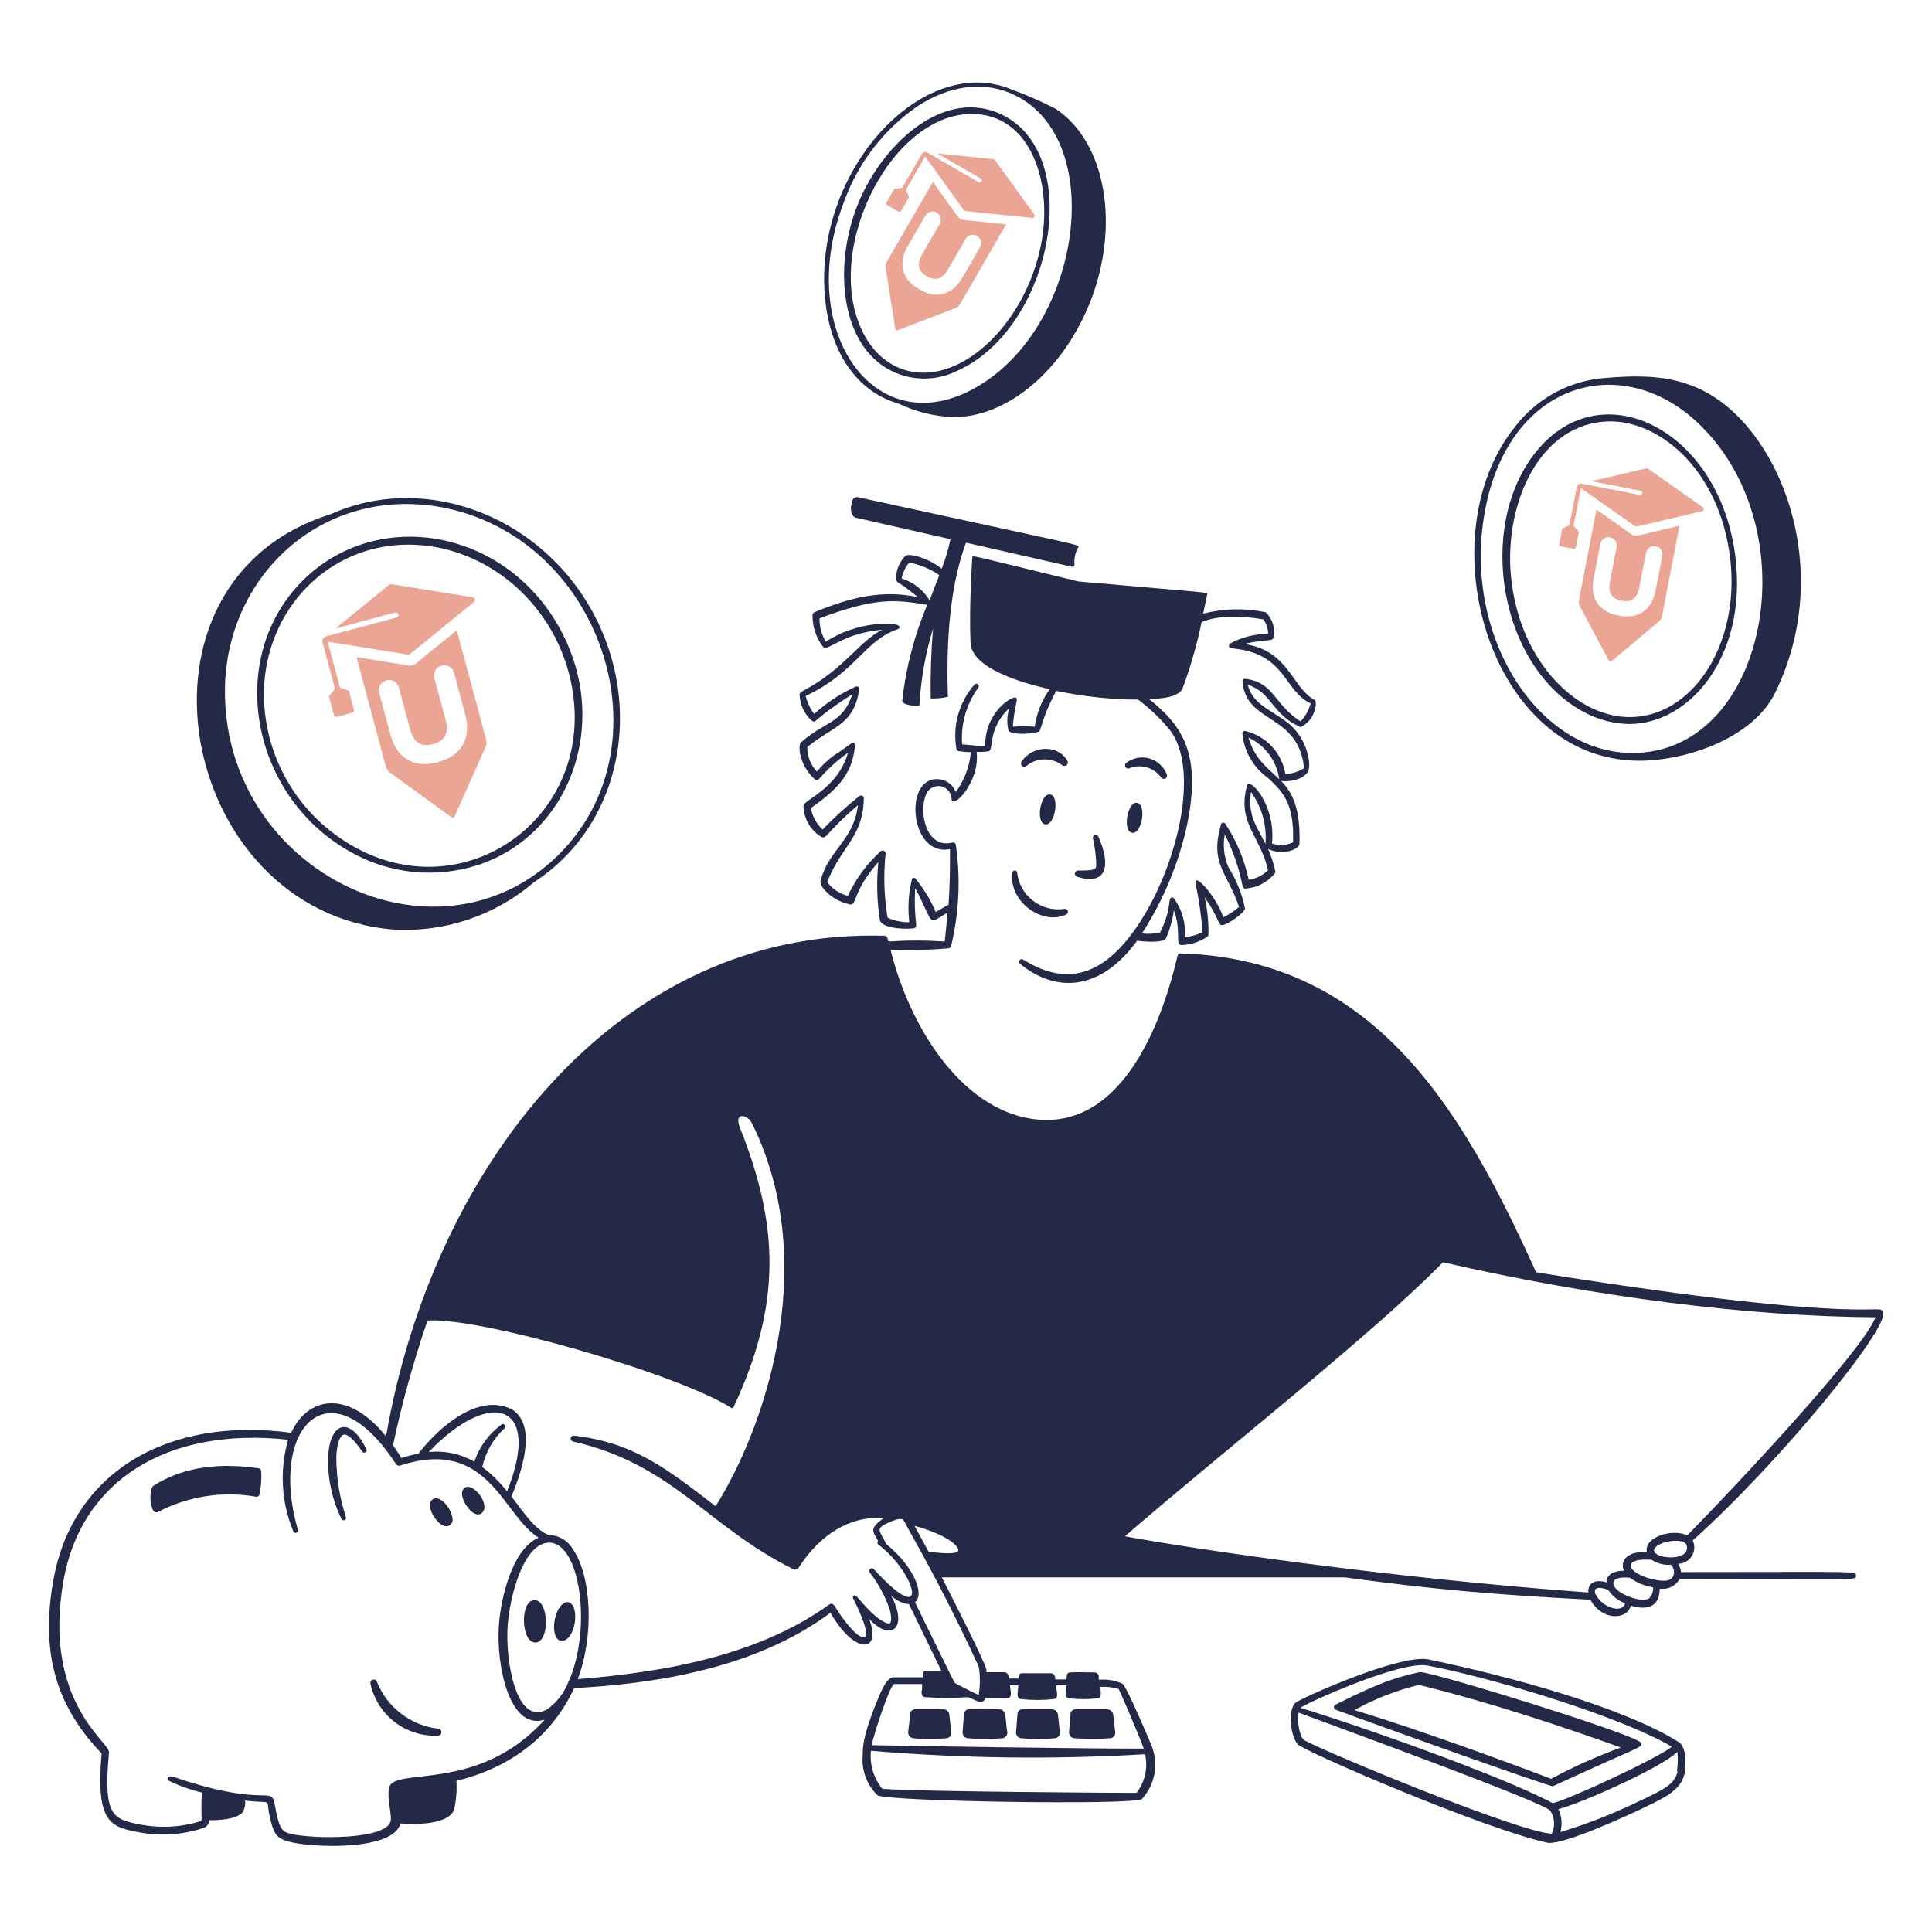 <svg width="481" height="480" viewBox="0 0 481 480" fill="none" xmlns="http://www.w3.org/2000/svg">
<path d="M408.141 189.408C419.853 189.408 436.341 183.792 441.885 172.608C457.389 141.24 442.653 105.408 422.685 96.624C416.181 93.792 409.557 93.144 398.325 94.224C394.181 94.71 390.177 96.023 386.549 98.084C382.921 100.145 379.744 102.913 377.205 106.224C355.125 133.632 370.653 189.408 408.141 189.408ZM369.741 127.008C375.813 94.824 403.677 87.624 422.397 105C450.141 130.728 440.613 184.656 408.957 187.368C383.877 189.6 363.741 158.736 369.717 127.2L369.741 127.008Z" fill="#242947"/>
<path d="M394.652 177.456C398.057 179.256 401.841 180.218 405.692 180.264C420.5 180.264 434.972 163.68 432.092 139.008C428.468 107.376 398.972 92.088 382.508 112.368C367.22 131.208 373.46 166.512 394.652 177.456ZM399.068 105C412.292 103.752 428.156 116.496 430.772 139.2C433.796 165.6 415.028 186.072 395.444 175.872C387.404 171.696 378.164 161.184 376.244 144.168C374.324 127.152 382.1 106.584 399.068 105ZM223.124 92.88C225.467 93.842 227.983 94.308 230.515 94.251C233.047 94.193 235.539 93.612 237.836 92.544C262.292 82.104 270.572 37.344 248.516 28.128C234.116 22.104 219.164 36.6 213.428 51.216C207.308 66.816 209.3 87.168 223.124 92.88ZM241.916 28.368C256.028 28.368 261.644 44.064 259.556 58.68C257.684 71.712 249.956 84.216 240.02 89.88C230.084 95.544 220.46 92.616 215.468 83.928C204.02 63.864 221.3 28.368 241.916 28.368Z" fill="#242947"/>
<path d="M223.701 100.488C227.979 102.523 232.624 103.674 237.357 103.872C250.845 103.872 264.669 92.256 271.461 75.072C278.949 55.872 275.229 35.28 262.797 27.072C259.246 25.259 255.592 23.657 251.853 22.272C229.053 12.768 200.901 44.256 205.725 76.8C207.573 89.088 214.101 97.752 223.701 100.488ZM210.261 49.896C213.759 40.363 220.133 32.152 228.501 26.4C236.253 21.384 244.389 20.232 251.421 23.136C275.421 33.096 269.997 79.104 244.773 95.376C218.565 112.272 197.301 82.776 210.261 49.896ZM97.941 231.432C110.693 232.198 123.243 227.972 132.933 219.648C158.301 203.16 161.229 166.848 141.213 143.136C126.189 125.328 101.925 119.136 82.245 128.064C28.581 144.84 44.301 227.088 97.941 231.432ZM106.965 125.832C149.757 131.304 168.501 187.2 136.917 214.824C106.005 241.776 55.317 215.64 56.013 171.312C56.469 143.832 79.077 122.4 106.965 125.856V125.832Z" fill="#242947"/>
<path d="M87.045 211.992C91.865 214.765 97.215 216.495 102.746 217.07C108.278 217.645 113.869 217.051 119.157 215.328C142.197 207.6 152.445 179.328 138.981 155.784C125.517 132.24 95.781 126.744 77.277 142.776C55.701 161.592 61.557 197.616 87.045 211.992ZM101.637 135.6C121.293 135.6 138.861 150.792 142.437 171.288C148.437 205.392 111.837 229.128 83.157 207.576C77.667 203.461 73.225 198.108 70.193 191.952C67.162 185.797 65.625 179.013 65.709 172.152C66.141 151.704 81.741 135.6 101.637 135.6ZM268.389 216.744C268.203 216.746 268.024 216.813 267.883 216.933C267.742 217.053 267.647 217.219 267.616 217.402C267.584 217.585 267.618 217.773 267.711 217.933C267.804 218.094 267.95 218.217 268.125 218.28C275.589 220.68 276.621 215.4 273.477 208.392C273.416 208.211 273.286 208.061 273.115 207.975C272.944 207.89 272.746 207.876 272.565 207.936C272.383 207.997 272.233 208.127 272.148 208.298C272.062 208.469 272.048 208.667 272.109 208.848C272.607 210.998 272.881 213.194 272.925 215.4C272.829 216.432 272.781 216.792 268.389 216.744ZM252.045 217.32C251.109 224.52 259.533 230.52 265.485 227.688C265.643 227.606 265.767 227.47 265.834 227.304C265.9 227.138 265.905 226.954 265.847 226.785C265.788 226.616 265.671 226.473 265.517 226.384C265.362 226.294 265.18 226.263 265.005 226.296C263.642 226.502 262.251 226.432 260.916 226.091C259.581 225.749 258.328 225.143 257.231 224.308C256.134 223.473 255.216 222.427 254.531 221.23C253.847 220.034 253.409 218.713 253.245 217.344C253.248 217.185 253.188 217.031 253.077 216.916C252.967 216.802 252.816 216.735 252.657 216.732C252.498 216.729 252.344 216.789 252.229 216.899C252.114 217.01 252.048 217.161 252.045 217.32ZM260.229 205.248C262.629 205.632 263.901 198.192 261.453 197.808C259.005 197.424 257.757 204.84 260.229 205.248ZM283.053 199.896C280.653 199.488 279.309 207.36 282.045 207.36C284.349 207.36 285.477 200.304 283.053 199.896ZM265.821 189.6C263.757 185.496 257.301 185.304 254.349 189.6C254.232 189.756 254.176 189.948 254.189 190.143C254.202 190.337 254.284 190.52 254.42 190.659C254.556 190.798 254.737 190.883 254.931 190.901C255.125 190.918 255.318 190.865 255.477 190.752C256.734 189.696 258.314 189.101 259.955 189.067C261.596 189.032 263.2 189.559 264.501 190.56C264.648 190.663 264.824 190.717 265.003 190.715C265.182 190.713 265.357 190.655 265.502 190.549C265.647 190.444 265.756 190.296 265.813 190.126C265.87 189.956 265.873 189.772 265.821 189.6ZM289.077 193.584C289.185 193.734 289.341 193.843 289.52 193.892C289.698 193.942 289.888 193.929 290.058 193.857C290.228 193.784 290.368 193.656 290.456 193.493C290.544 193.33 290.574 193.142 290.541 192.96C290.196 191.987 289.627 191.108 288.878 190.396C288.13 189.685 287.224 189.16 286.234 188.865C285.244 188.571 284.199 188.514 283.183 188.7C282.167 188.886 281.21 189.31 280.389 189.936C280.248 190.048 280.149 190.204 280.109 190.38C280.068 190.555 280.089 190.739 280.167 190.901C280.246 191.063 280.377 191.194 280.539 191.272C280.701 191.349 280.885 191.369 281.061 191.328C282.454 190.735 284.008 190.635 285.466 191.046C286.923 191.456 288.197 192.351 289.077 193.584ZM81.693 363.048C81.575 368.28 82.71 373.464 85.005 378.168C85.062 378.313 85.174 378.431 85.316 378.495C85.458 378.559 85.62 378.566 85.767 378.512C85.914 378.459 86.034 378.351 86.103 378.211C86.171 378.07 86.182 377.908 86.133 377.76C84.576 373.026 83.767 368.079 83.733 363.096C83.733 360.528 84.381 357.576 85.509 357.216C86.061 357.048 87.405 357.36 90.165 361.392C90.247 361.529 90.381 361.627 90.536 361.666C90.692 361.704 90.856 361.679 90.993 361.596C91.129 361.513 91.228 361.38 91.266 361.224C91.304 361.069 91.279 360.905 91.197 360.768C86.901 352.104 81.933 354.432 81.693 363.048ZM109.053 430.416C105.682 430.012 102.484 428.703 99.796 426.628C97.109 424.554 95.033 421.791 93.789 418.632C93.7 418.455 93.551 418.316 93.369 418.238C93.188 418.16 92.984 418.149 92.795 418.206C92.606 418.263 92.442 418.386 92.335 418.552C92.227 418.717 92.181 418.916 92.205 419.112C93.004 422.924 95.132 426.328 98.21 428.715C101.287 431.103 105.114 432.318 109.005 432.144C109.234 432.151 109.456 432.066 109.623 431.908C109.789 431.751 109.886 431.533 109.893 431.304C109.899 431.075 109.814 430.853 109.657 430.686C109.499 430.52 109.282 430.423 109.053 430.416ZM107.733 373.32C105.597 374.736 108.861 380.016 111.141 380.016C111.372 380.01 111.599 379.954 111.805 379.851C112.012 379.748 112.194 379.601 112.338 379.42C112.482 379.24 112.585 379.03 112.639 378.805C112.694 378.58 112.698 378.347 112.653 378.12C112.533 375.864 109.605 372 107.733 373.32ZM117.717 370.584C116.109 369.624 114.957 370.584 115.029 372.024C115.149 374.28 118.005 378.096 119.829 376.824C121.653 375.552 119.973 372 117.717 370.584ZM64.341 365.568C53.613 364.032 45.141 365.568 38.301 369.864C38.057 370.02 37.878 370.259 37.797 370.536C37.239 372.336 37.341 374.277 38.085 376.008C38.14 376.126 38.219 376.23 38.318 376.316C38.416 376.401 38.531 376.465 38.655 376.503C38.779 376.541 38.91 376.554 39.039 376.539C39.168 376.524 39.292 376.482 39.405 376.416C46.876 372.528 55.419 371.204 63.717 372.648C63.813 372.673 63.913 372.677 64.011 372.661C64.11 372.645 64.203 372.609 64.287 372.555C64.37 372.501 64.442 372.43 64.496 372.347C64.551 372.264 64.588 372.17 64.605 372.072C64.99 370.186 65.135 368.259 65.037 366.336C65.028 366.147 64.953 365.968 64.826 365.827C64.699 365.687 64.528 365.596 64.341 365.568ZM133.077 398.4C129.357 398.4 129.693 409.056 133.317 408.96C136.941 408.864 136.701 398.4 133.077 398.4ZM143.013 400.8C142.461 398.592 140.757 398.256 139.413 400.08C137.445 402.696 137.301 408.528 139.869 408.528C142.437 408.528 143.733 403.56 143.013 400.8ZM234.957 425.592H227.757C227.469 425.603 227.195 425.719 226.988 425.918C226.78 426.117 226.652 426.385 226.629 426.672L226.101 431.304C226.08 431.665 226.197 432.019 226.429 432.296C226.661 432.572 226.99 432.75 227.349 432.792C230.109 433.08 232.892 433.08 235.653 432.792C235.999 432.756 236.317 432.584 236.537 432.314C236.757 432.045 236.862 431.699 236.829 431.352L236.349 426.912C236.31 426.563 236.149 426.239 235.894 425.998C235.639 425.756 235.307 425.613 234.957 425.592ZM240.021 426.72L239.637 431.304C239.623 431.674 239.753 432.036 239.998 432.313C240.244 432.59 240.587 432.762 240.957 432.792C243.823 433.044 246.706 433.044 249.573 432.792C249.929 432.75 250.256 432.571 250.484 432.294C250.712 432.017 250.824 431.662 250.797 431.304C250.173 428.16 250.797 425.64 248.781 425.592C246.765 425.544 243.813 425.592 241.173 425.592C240.875 425.604 240.592 425.725 240.379 425.934C240.166 426.142 240.038 426.423 240.021 426.72ZM254.253 432.792C257.054 433.056 259.875 433.056 262.677 432.792C263.025 432.756 263.345 432.585 263.569 432.316C263.793 432.047 263.904 431.701 263.877 431.352L263.397 426.912C263.35 426.549 263.174 426.216 262.9 425.973C262.627 425.73 262.274 425.595 261.909 425.592H254.469C254.178 425.602 253.902 425.717 253.69 425.916C253.478 426.115 253.346 426.383 253.317 426.672L252.957 431.256C252.94 431.442 252.961 431.63 253.017 431.808C253.073 431.986 253.164 432.151 253.285 432.294C253.405 432.437 253.553 432.554 253.719 432.64C253.885 432.725 254.066 432.777 254.253 432.792ZM267.501 432.792C270.465 433.008 273.441 433.008 276.405 432.792C276.581 432.78 276.754 432.733 276.912 432.654C277.071 432.575 277.212 432.465 277.328 432.332C277.444 432.198 277.532 432.042 277.588 431.874C277.644 431.706 277.666 431.529 277.653 431.352L277.149 426.888C277.081 426.524 276.888 426.195 276.603 425.958C276.318 425.721 275.959 425.592 275.589 425.592H267.717C267.42 425.596 267.134 425.708 266.913 425.906C266.693 426.105 266.552 426.377 266.517 426.672L266.157 431.256C266.14 431.446 266.162 431.637 266.222 431.818C266.281 431.999 266.376 432.167 266.502 432.31C266.627 432.454 266.78 432.57 266.952 432.653C267.124 432.736 267.31 432.783 267.501 432.792ZM355.701 413.184C348.501 411.672 323.277 423.12 322.461 424.008C320.493 426.096 321.405 432.432 323.061 434.28C324.717 436.128 370.101 455.64 385.461 458.856C389.709 459.168 404.661 452.256 408.621 450.408C413.421 448.008 418.581 446.088 419.445 441.36C419.445 441.36 420.333 435.456 418.077 433.824C404.517 425.28 376.917 417.6 355.701 413.184ZM355.437 414.696C371.373 417.744 402.765 427.08 416.253 434.904C412.437 437.928 389.853 448.392 386.541 448.944C374.061 442.248 338.709 429.744 323.757 425.232C324.693 424.296 348.669 413.424 355.317 414.696H355.437ZM386.469 456.552C379.077 456.552 331.461 436.872 324.861 433.368C323.493 432.648 322.917 428.568 323.301 426.408C334.581 430.632 383.757 448.512 385.941 450.816C386.501 451.655 386.833 452.624 386.904 453.63C386.976 454.636 386.784 455.643 386.349 456.552H386.469ZM417.669 441C417.069 444.216 414.141 445.608 408.309 448.368C401.908 451.485 395.271 454.093 388.461 456.168C389.006 454.27 388.835 452.237 387.981 450.456C393.765 448.944 413.445 440.208 417.621 436.2C417.788 437.799 417.74 439.414 417.477 441H417.669Z" fill="#242947"/>
<path d="M408.501 433.896C407.541 431.976 355.557 415.872 353.445 416.328C347.829 417.576 343.845 418.728 332.517 424.416C332.394 424.471 332.289 424.56 332.216 424.673C332.143 424.786 332.104 424.917 332.104 425.052C332.104 425.187 332.143 425.318 332.216 425.431C332.289 425.544 332.394 425.633 332.517 425.688C345.885 430.632 385.845 444.888 386.613 444.744C408.645 434.544 409.149 435.168 408.501 433.896ZM337.221 425.784C342.268 422.968 347.679 420.86 353.301 419.52C371.757 424.056 389.733 430.176 403.533 435.096C397.566 437.287 391.76 439.894 386.157 442.896C375.261 438.744 354.597 431.112 337.221 425.784Z" fill="#242947"/>
<path d="M418.485 391.416C418.434 390.683 418.203 389.974 417.813 389.352C418.493 389.34 419.159 389.158 419.751 388.823C420.343 388.488 420.842 388.01 421.202 387.432C421.563 386.855 421.773 386.197 421.814 385.518C421.854 384.839 421.725 384.16 421.437 383.544C443.181 364.056 470.277 330.744 468.837 326.76C467.853 324.096 467.853 330.48 382.437 316.776C364.557 277.416 342.957 238.896 294.021 237.384C293.815 237.379 293.614 237.446 293.452 237.573C293.29 237.7 293.177 237.879 293.133 238.08C290.061 251.472 280.365 282.24 256.725 278.544C239.013 275.76 226.413 255.48 221.709 236.448C226.511 236.65 231.321 236.537 236.109 236.112C236.273 236.097 236.428 236.031 236.553 235.923C236.677 235.816 236.765 235.672 236.805 235.512C238.778 227.285 239.177 218.759 237.981 210.384C237.967 210.281 237.932 210.183 237.877 210.095C237.822 210.007 237.749 209.932 237.662 209.875C237.576 209.818 237.478 209.78 237.375 209.765C237.273 209.749 237.168 209.756 237.069 209.784C230.637 211.464 228.621 202.176 230.565 197.784C230.842 197.089 231.348 196.51 232 196.142C232.651 195.773 233.408 195.638 234.147 195.759C234.885 195.879 235.56 196.247 236.061 196.803C236.562 197.359 236.858 198.069 236.901 198.816C236.901 201.96 244.101 194.664 243.141 187.224C244.149 187.224 245.133 187.224 246.093 187.056C247.509 186.888 245.757 181.416 251.277 176.328C250.701 178.114 250.626 180.023 251.061 181.848C251.373 182.856 255.861 182.952 258.453 182.232C259.389 181.992 258.957 179.52 262.965 172.008C269.672 173.43 276.508 174.162 283.365 174.192C286.16 176.293 288.705 178.709 290.949 181.392C301.509 194.04 288.381 231.984 273.333 240.456C267.261 243.864 261.333 242.856 255.333 239.28C254.685 238.872 254.205 238.56 253.845 239.064C253.742 239.175 253.685 239.321 253.685 239.472C253.685 239.623 253.742 239.769 253.845 239.88C263.157 247.56 274.221 246.456 283.101 234.216C284.517 234.432 289.653 234.888 290.301 233.592C291.276 231.368 291.93 229.016 292.245 226.608C294.213 231.72 292.389 235.488 294.261 235.296C296.533 235.201 298.734 234.478 300.621 233.208C300.696 233.142 300.757 233.061 300.798 232.97C300.84 232.879 300.861 232.78 300.861 232.68C300.921 229.566 300.606 226.455 299.925 223.416C303.261 228.216 303.381 230.256 304.029 230.328C305.397 230.544 310.029 227.112 309.957 226.176C309.212 222.501 307.796 218.994 305.781 215.832C304.726 213.282 304.426 210.483 304.917 207.768C306.908 211.649 308.362 215.783 309.237 220.056C309.381 220.824 309.429 221.256 310.197 221.232C311.565 221.121 312.897 220.739 314.117 220.108C315.336 219.478 316.419 218.612 317.301 217.56C317.393 217.462 317.459 217.343 317.493 217.213C317.527 217.083 317.526 216.946 317.493 216.816C317.067 214.939 316.464 213.107 315.693 211.344C319.413 213.24 323.469 211.344 323.517 210.168C323.829 201.024 321.645 197.232 318.885 194.352C319.629 194.76 324.621 194.544 325.797 191.808C325.997 190.842 325.997 189.846 325.797 188.88C325.464 186.875 324.716 184.961 323.6 183.262C322.484 181.564 321.025 180.117 319.317 179.016C315.285 176.232 311.829 174.936 310.653 170.496C316.677 172.416 316.533 177.696 323.517 180.912C323.597 180.969 323.694 180.999 323.793 180.999C323.891 180.999 323.988 180.969 324.069 180.912C327.477 179.112 328.077 174.72 327.261 174.264C321.645 171.216 320.853 161.904 309.765 160.344C314.925 159.048 316.965 159.888 317.133 158.616C317.318 157.504 317.233 156.363 316.887 155.29C316.54 154.217 315.941 153.242 315.141 152.448C309.984 151.359 304.646 151.474 299.541 152.784C300.141 150.024 300.549 147.984 300.549 147.984C300.549 147.408 303.141 147.816 268.461 144.768C240.429 137.952 242.205 138.192 242.061 138.816C242.061 138.936 241.221 150.96 241.629 160.08C241.917 166.248 253.845 169.92 261.333 171.6C259.365 174.371 258.09 177.572 257.613 180.936C255.799 180.803 253.978 180.803 252.165 180.936C252.296 179.022 252.568 177.121 252.981 175.248C253.173 174.264 253.245 173.952 252.981 173.736C252.141 173.064 245.181 177.264 245.277 185.736C242.637 185.736 241.701 185.472 239.541 185.328C239.171 180.398 240.529 175.494 243.381 171.456L243.549 171.216C243.599 171.155 243.637 171.084 243.66 171.008C243.683 170.932 243.691 170.852 243.683 170.773C243.675 170.693 243.652 170.617 243.614 170.547C243.577 170.476 243.526 170.414 243.465 170.364C243.403 170.314 243.332 170.276 243.256 170.253C243.18 170.23 243.1 170.222 243.021 170.23C242.942 170.237 242.865 170.261 242.795 170.298C242.725 170.336 242.663 170.387 242.613 170.448C240.722 172.596 239.336 175.14 238.555 177.893C237.775 180.646 237.619 183.539 238.101 186.36C238.128 186.528 238.208 186.683 238.329 186.804C238.449 186.924 238.604 187.004 238.773 187.032C239.733 187.176 240.717 187.248 241.701 187.296C241.379 190.879 240.084 194.307 237.957 197.208C237.628 196.344 237.066 195.587 236.333 195.024C235.6 194.46 234.724 194.111 233.805 194.016C224.829 193.08 226.389 213.456 236.517 211.416C236.517 216.456 236.517 219.648 236.157 225.24L232.965 227.064C231.679 224.063 229.974 221.259 227.901 218.736C227.849 218.679 227.786 218.634 227.716 218.603C227.645 218.572 227.569 218.556 227.493 218.556C227.416 218.556 227.34 218.572 227.27 218.603C227.199 218.634 227.136 218.679 227.085 218.736C226.189 222.295 225.953 225.988 226.389 229.632C224.53 229.636 222.691 229.251 220.989 228.504C220.096 223.248 219.926 217.894 220.485 212.592C220.501 212.441 220.471 212.288 220.398 212.155C220.326 212.022 220.214 211.914 220.078 211.846C219.942 211.778 219.788 211.753 219.638 211.775C219.488 211.797 219.348 211.864 219.237 211.968C215.818 215.08 213.052 218.841 211.101 223.032C209.025 222.543 207.194 221.325 205.941 219.6C209.493 210.6 214.845 208.56 215.061 198.816C215.071 198.678 215.04 198.541 214.972 198.421C214.904 198.3 214.801 198.203 214.678 198.142C214.554 198.08 214.415 198.056 214.278 198.074C214.141 198.091 214.013 198.149 213.909 198.24C210.693 200.8 207.655 203.575 204.813 206.544C203.289 205.126 202.255 203.26 201.861 201.216C207.717 197.04 212.205 193.224 212.853 185.736C212.853 185.568 212.853 185.088 212.565 184.92C212.277 184.752 212.229 184.92 208.821 187.32C206.748 188.593 204.912 190.217 203.397 192.12C201.819 190.477 200.956 188.277 200.997 186C207.189 180.864 212.709 180.528 213.909 171.6C213.927 171.492 213.916 171.382 213.876 171.28C213.837 171.179 213.77 171.09 213.684 171.023C213.597 170.956 213.494 170.914 213.386 170.902C213.278 170.889 213.168 170.907 213.069 170.952C209.271 172.655 205.77 174.957 202.701 177.768C201.699 176.431 200.981 174.904 200.589 173.28C213.021 167.448 215.229 159.48 223.413 156.696C224.085 156.48 224.061 155.976 223.653 155.712C222.453 154.992 213.549 154.584 205.605 159.768C204.534 158.024 203.992 156.006 204.045 153.96C218.061 148.656 222.813 149.304 230.853 150.576C227.623 158.232 225.521 166.316 224.613 174.576C225.237 175.92 228.885 175.704 228.885 175.704C229.258 169.192 230.402 162.747 232.293 156.504C231.803 162.29 231.611 168.098 231.717 173.904C233.152 173.955 234.589 173.818 235.989 173.496C235.701 164.232 235.701 147.96 240.501 135.12L266.901 141.12C266.98 141.135 267.061 141.131 267.138 141.11C267.216 141.089 267.287 141.05 267.347 140.996C267.408 140.943 267.455 140.877 267.486 140.803C267.516 140.728 267.53 140.648 267.525 140.568C267.377 139.094 267.687 137.611 268.413 136.32C268.869 135.528 270.957 136.32 213.597 123.792C213.302 123.737 212.998 123.793 212.741 123.948C212.484 124.102 212.294 124.346 212.205 124.632C211.101 128.28 212.997 128.88 212.997 128.88L236.637 134.256C236.112 136.76 235.381 139.216 234.453 141.6C231.141 138.936 226.221 137.592 225.381 138.432C222.981 140.832 222.765 144.456 223.461 144.936C225.225 146.058 226.909 147.301 228.501 148.656C219.573 146.832 211.989 148.656 202.821 152.4C202.665 152.472 202.532 152.587 202.439 152.732C202.345 152.876 202.295 153.044 202.293 153.216C202.256 156.056 203.187 158.824 204.933 161.064C205.989 162.408 209.565 157.656 219.645 156.792C213.861 159.744 210.045 166.608 200.445 171.72C199.485 172.248 199.053 172.488 199.077 172.968C199.112 174.225 199.412 175.461 199.958 176.595C200.504 177.728 201.283 178.733 202.245 179.544C203.373 180.024 202.245 179.208 212.205 172.848C209.805 180.192 205.317 179.592 199.413 184.848C198.645 185.52 198.861 190.296 202.749 193.944C202.906 194.098 203.117 194.184 203.337 194.184C203.557 194.184 203.768 194.098 203.925 193.944C206.053 191.486 208.47 189.294 211.125 187.416C208.509 196.656 199.701 199.2 200.037 200.784C200.092 202.323 200.529 203.824 201.308 205.152C202.087 206.48 203.184 207.593 204.501 208.392C205.941 208.944 205.269 207.624 213.597 200.472C212.589 209.28 206.037 211.8 204.285 219.432C203.949 220.368 206.493 223.992 211.485 225.168C213.477 225.6 212.013 222.168 218.685 214.632C218.196 219.428 218.317 224.266 219.045 229.032C219.405 231.048 224.733 231.432 227.373 231.144C228.957 230.928 227.373 230.136 227.853 221.136C232.845 230.472 230.589 230.328 235.893 227.208C235.701 229.608 235.485 232.008 235.197 234.408C224.349 233.76 221.229 234.72 221.133 234.264C221.037 233.808 220.893 233.016 220.245 232.992C153.045 230.952 107.445 291.624 96.117 357.648C86.421 345.6 76.437 348 72.501 356.736C41.301 352.56 18.021 366.912 13.293 393.384C10.101 411.24 13.773 424.584 25.293 436.584C23.757 454.2 27.693 454.92 34.893 456.264C40.084 457.201 45.427 456.838 50.445 455.208C50.902 455.11 51.313 454.86 51.609 454.498C51.906 454.136 52.071 453.684 52.077 453.216C54.309 453.216 58.869 453.072 60.453 451.176C60.941 450.3 61.142 449.293 61.029 448.296C68.781 449.304 65.661 447.048 67.485 453.696C68.349 456.888 69.069 457.68 71.757 458.496C77.925 460.2 98.157 460.752 99.669 454.008C102.765 454.248 111.261 454.536 113.013 450.72C113.576 448.323 113.787 445.857 113.637 443.4C127.365 440.064 137.493 432.096 142.941 420.312C170.877 418.848 191.757 412.704 206.757 401.544C212.901 412.296 219.669 411.408 216.357 403.056C221.757 408.912 226.293 405.456 221.829 397.248C223.04 398.455 224.619 399.224 226.317 399.432L234.357 415.992H230.541C229.869 415.992 229.797 416.424 229.749 416.88C229.732 417.128 229.732 417.376 229.749 417.624C229.693 417.611 229.636 417.611 229.581 417.624H222.381C220.557 417.816 219.213 421.368 217.581 425.472C214.845 432.672 214.821 434.76 214.773 437.136C214.625 438.939 214.875 440.753 215.506 442.449C216.136 444.146 217.131 445.683 218.421 446.952C220.029 448.56 283.029 449.52 284.301 447.912C285.91 446.155 286.989 443.979 287.414 441.635C287.839 439.29 287.591 436.874 286.701 434.664C286.701 434.52 280.653 420.264 279.501 419.256C277.767 418.432 275.847 418.076 273.933 418.224H273.549V417.384C273.519 417.117 273.394 416.869 273.195 416.688C272.996 416.507 272.738 416.404 272.469 416.4C270.069 416.4 268.365 416.28 266.397 416.4C265.437 416.4 265.581 417.576 265.533 418.152H262.725C262.725 417.744 262.725 416.64 261.573 416.616H254.373C253.485 416.616 253.605 417.696 253.557 417.936H251.157C251.157 417.792 251.157 416.376 250.005 416.352C248.853 416.328 246.789 416.352 245.589 416.352C245.602 416.144 245.602 415.936 245.589 415.728C245.397 414.096 235.341 394.368 234.477 392.736H334.773C356.661 395.688 370.989 397.008 395.949 398.304C398.877 403.656 405.141 403.368 406.005 399.768C410.277 401.088 413.205 399.936 413.205 395.544C414.179 395.703 415.179 395.559 416.068 395.129C416.957 394.7 417.692 394.006 418.173 393.144C463.005 393.144 462.093 393.552 462.069 392.328C462.045 391.104 463.149 391.416 418.485 391.416ZM294.357 171.552C296.382 166.132 297.987 160.563 299.157 154.896C303.333 153.072 309.789 153.36 314.541 154.224C315.305 155.269 315.717 156.53 315.717 157.824C312.413 157.818 309.161 158.643 306.261 160.224C306.19 160.26 306.127 160.31 306.077 160.373C306.028 160.435 305.992 160.507 305.973 160.584C305.757 161.376 306.789 161.424 307.605 161.52C320.253 163.08 319.605 171.984 326.325 175.152C325.861 176.823 324.996 178.356 323.805 179.616C317.181 175.464 317.205 169.752 309.909 169.008C309.825 169.003 309.742 169.017 309.665 169.049C309.588 169.081 309.519 169.13 309.464 169.192C309.408 169.255 309.367 169.329 309.345 169.409C309.322 169.489 309.318 169.574 309.333 169.656C310.173 180.336 323.253 177.48 324.669 191.256C323.279 192.156 321.668 192.655 320.013 192.696C319.588 190.141 318.422 187.766 316.66 185.868C314.898 183.969 312.617 182.63 310.101 182.016C310.008 181.985 309.909 181.976 309.812 181.992C309.715 182.008 309.624 182.047 309.545 182.106C309.467 182.165 309.405 182.243 309.364 182.331C309.322 182.42 309.303 182.518 309.309 182.616C309.51 184.801 310.177 186.917 311.266 188.821C312.355 190.726 313.84 192.374 315.621 193.656C319.965 197.568 322.173 200.64 321.933 209.688C321.128 210.106 320.244 210.35 319.338 210.404C318.432 210.458 317.525 210.32 316.677 210C317.685 200.4 311.061 193.368 310.461 195.6C307.941 204.936 313.701 207.912 315.693 216.672C314.378 217.948 312.702 218.786 310.893 219.072C309.85 214.119 307.888 209.406 305.109 205.176C305.063 205.068 304.986 204.975 304.887 204.911C304.789 204.846 304.674 204.811 304.557 204.811C304.439 204.811 304.324 204.846 304.226 204.911C304.128 204.975 304.051 205.068 304.005 205.176C301.173 215.112 305.277 216.672 308.493 225.792C307.308 226.824 305.993 227.696 304.581 228.384C302.613 222.792 296.925 216.84 297.669 220.104C298.505 224.062 299.082 228.071 299.397 232.104C298.008 232.772 296.514 233.195 294.981 233.352C295.263 229.937 294.319 226.533 292.317 223.752C292.266 223.664 292.192 223.59 292.104 223.54C292.015 223.489 291.915 223.463 291.813 223.464C290.541 223.464 292.053 225.624 288.813 232.176C287.332 232.506 285.808 232.587 284.301 232.416C289.667 224.096 293.488 214.877 295.581 205.2C298.989 188.28 294.885 180.984 285.981 174C289.317 174.048 293.301 173.52 294.357 171.552ZM318.477 194.016C315.693 191.208 312.477 189.216 310.821 183.648C312.87 184.587 314.647 186.031 315.986 187.844C317.325 189.658 318.182 191.781 318.477 194.016ZM315.045 210.12C312.813 205.56 310.629 203.16 311.445 197.184C314.162 200.922 315.441 205.515 315.045 210.12ZM224.469 144C224.782 142.557 225.432 141.209 226.365 140.064C229.053 140.577 231.604 141.648 233.853 143.208C233.085 145.2 232.245 147.288 231.453 149.472C229.847 146.878 227.372 144.938 224.469 144ZM96.885 445.08C96.309 447.6 97.365 450.72 97.317 453.024C97.173 458.208 77.565 457.944 72.189 456.552C71.061 456.24 70.005 455.976 69.261 453.264C68.877 451.872 68.685 450.864 68.517 449.904C67.437 444 67.557 450.336 45.237 443.088C44.303 442.713 43.328 442.447 42.333 442.296C42.197 442.287 42.063 442.327 41.954 442.408C41.845 442.488 41.767 442.605 41.736 442.737C41.704 442.869 41.721 443.008 41.781 443.129C41.842 443.25 41.944 443.346 42.069 443.4C44.677 444.657 47.413 445.631 50.229 446.304C49.941 453.24 50.541 453.36 49.773 453.504C45.031 454.961 40.007 455.241 35.133 454.32C28.077 452.976 25.653 452.256 27.141 436.32C27.381 433.776 10.605 423.72 15.765 393.744C20.109 368.712 41.541 355.2 71.733 358.464C69.574 365.982 70.023 374.009 73.005 381.24C73.028 381.316 73.067 381.386 73.117 381.447C73.168 381.508 73.23 381.558 73.301 381.595C73.371 381.631 73.448 381.654 73.526 381.661C73.605 381.668 73.685 381.66 73.761 381.636C73.836 381.612 73.906 381.574 73.967 381.523C74.028 381.473 74.078 381.41 74.115 381.34C74.152 381.27 74.175 381.193 74.182 381.114C74.189 381.035 74.18 380.956 74.157 380.88C66.765 355.464 82.101 339.24 98.589 364.536C98.704 364.706 98.872 364.834 99.068 364.899C99.263 364.964 99.474 364.963 99.669 364.896C121.677 357.696 125.109 377.328 134.085 382.848C127.413 385.8 124.701 398.064 124.221 404.448C123.429 414.48 126.813 431.016 135.621 428.16C119.037 446.616 98.133 439.8 96.885 445.08ZM124.869 354.696C121.699 356.99 119.331 360.222 118.101 363.936C114.655 361.961 110.675 361.122 106.725 361.536C122.253 345.36 135.045 349.416 126.237 371.328C124.458 369.041 122.384 366.999 120.069 365.256C120.883 361.566 122.809 358.216 125.589 355.656C125.716 355.561 125.8 355.418 125.823 355.261C125.845 355.103 125.804 354.943 125.709 354.816C125.613 354.689 125.471 354.605 125.313 354.582C125.156 354.56 124.996 354.601 124.869 354.696ZM141.669 418.392C140.629 421.285 138.738 423.795 136.245 425.592C128.493 429.984 125.709 413.328 126.405 404.472C126.933 397.8 130.197 384.096 136.797 384.096C144.309 384.168 147.405 404.856 141.717 418.392H141.669ZM217.581 390.72C217.472 390.583 217.314 390.495 217.141 390.475C216.968 390.454 216.793 390.504 216.657 390.612C216.52 390.72 216.432 390.878 216.411 391.052C216.391 391.225 216.44 391.399 216.549 391.536C218.578 394.173 220.197 397.102 221.349 400.224C221.877 401.856 222.093 403.776 221.565 404.136C221.037 404.496 219.381 403.56 218.061 402.456C214.677 399.624 213.261 396.792 212.541 397.272C212.181 397.464 212.325 397.92 212.541 398.304C213.501 400.08 216.957 407.424 215.085 407.64C213.213 407.856 209.493 402.6 208.293 400.656C207.789 399.816 207.285 398.88 206.445 399.504C187.893 412.872 163.245 416.496 143.829 418.08C147.909 407.472 147.357 392.472 142.581 385.656C141.973 384.618 141.109 383.755 140.07 383.15C139.032 382.544 137.855 382.217 136.653 382.2C133.221 381 129.981 376.056 127.341 372.6C132.141 361.032 132.141 353.4 127.029 350.664H126.885C119.181 347.256 109.869 354.576 104.181 361.92C102.745 362.206 101.326 362.575 99.933 363.024C99.261 361.92 98.541 360.84 97.845 359.832C100.08 349.324 102.949 338.961 106.437 328.8C119.253 327.84 168.405 341.928 182.085 350.544C182.128 350.573 182.176 350.593 182.228 350.601C182.279 350.61 182.332 350.607 182.382 350.594C182.432 350.58 182.479 350.556 182.518 350.522C182.558 350.489 182.59 350.447 182.613 350.4C194.613 324.744 193.965 305.232 184.221 280.8C182.637 276.792 186.069 277.392 187.221 279.696C205.101 315.936 189.213 357.696 178.149 375.024C166.149 365.784 157.845 359.184 142.941 357.456C142.749 357.426 142.552 357.472 142.394 357.585C142.236 357.697 142.128 357.868 142.093 358.059C142.059 358.25 142.1 358.447 142.209 358.608C142.318 358.769 142.486 358.881 142.677 358.92C167.445 364.512 176.277 380.256 197.565 390.72C197.775 390.823 198.015 390.845 198.24 390.783C198.465 390.721 198.66 390.579 198.789 390.384C204.309 381.768 212.013 377.304 220.077 378C219.354 378.419 218.698 378.945 218.133 379.56C216.837 380.952 217.557 381.816 218.613 383.688C218.503 383.8 218.441 383.951 218.441 384.108C218.441 384.265 218.503 384.416 218.613 384.528C228.357 391.848 231.693 406.2 217.581 390.72ZM282.957 446.4C278.397 446.4 229.005 446.112 219.693 445.392C218.611 444.081 217.801 442.567 217.31 440.94C216.82 439.312 216.659 437.603 216.837 435.912C239.538 437.836 262.349 438.125 285.093 436.776C285.462 438.439 285.463 440.162 285.094 441.825C284.725 443.488 283.995 445.05 282.957 446.4ZM245.301 422.952V422.808C247.147 422.905 248.998 422.905 250.845 422.808C252.165 422.664 251.541 420.936 251.421 419.616H253.509C253.509 421.008 252.789 422.88 254.229 423.048C256.925 423.336 259.644 423.336 262.341 423.048C263.757 422.904 262.965 420.984 262.917 419.64H265.485C265.485 420.768 264.765 422.664 266.229 422.856C268.556 423.132 270.909 423.132 273.237 422.856C273.933 422.856 274.077 422.256 274.053 421.656C274.053 421.656 274.053 420.816 273.909 420C275.446 419.919 276.986 420.09 278.469 420.504C278.853 421.056 283.677 432.36 284.757 435.384C268.485 435.384 230.085 434.784 217.005 434.52C217.581 431.688 221.493 419.76 222.597 419.304H229.437C229.484 419.317 229.534 419.317 229.581 419.304C229.581 420.144 229.581 420.912 229.437 421.032C229.437 421.824 229.437 422.472 230.373 422.568C233.937 422.8 237.512 422.8 241.077 422.568C242.349 423.168 242.901 423.384 243.093 423.456C244.125 424.008 244.869 423.792 245.301 422.952ZM243.645 414.816C244.059 417.198 244.059 419.634 243.645 422.016C242.253 421.464 238.101 419.232 237.837 419.112C237.573 418.992 236.709 417.072 227.805 398.952C228.081 398.699 228.303 398.391 228.456 398.048C228.608 397.706 228.689 397.335 228.693 396.96C228.861 394.104 226.149 388.92 220.653 384.456C218.973 380.928 217.461 380.592 222.093 378.744C224.901 377.616 224.877 378.384 225.429 379.392C230.157 387.816 236.541 399.408 243.597 414.816H243.645ZM231.213 386.4L227.685 379.92C234.189 381.672 238.077 384.144 238.557 385.752C239.037 387.36 233.301 386.568 231.213 386.4ZM395.445 396.504C345.381 392.856 296.757 385.608 280.053 382.512C305.397 360.6 341.685 332.256 359.253 314.28C396.789 322.896 434.997 327.768 466.941 327.984C463.701 336.336 432.501 369.6 420.069 382.296C416.517 380.52 409.245 382.632 410.013 386.424C406.125 386.28 404.805 387.624 404.349 388.464C404.13 388.865 404.016 389.315 404.016 389.772C404.016 390.229 404.13 390.679 404.349 391.08C402.093 391.08 399.981 391.8 399.933 394.008C396.909 392.976 395.277 394.464 395.445 396.384V396.504ZM397.365 397.224C396.309 395.16 398.157 394.968 400.389 395.88C401.394 397.409 402.868 398.57 404.589 399.192C403.989 401.856 398.901 400.272 397.365 397.104V397.224ZM410.733 397.848C408.717 399.48 401.133 396.36 401.685 393.96C401.805 393.216 402.957 392.544 405.765 392.832C407.483 394.065 409.462 394.887 411.549 395.232C411.597 395.682 411.55 396.137 411.409 396.568C411.269 396.998 411.038 397.394 410.733 397.728V397.848ZM416.685 392.136C416.301 393.384 415.077 393.816 412.845 393.48C405.645 392.376 402.645 387.84 411.165 388.344C412.576 389.293 414.269 389.733 415.965 389.592C416.298 389.889 416.543 390.273 416.67 390.701C416.797 391.13 416.802 391.585 416.685 392.016V392.136ZM412.221 386.856C409.821 384.456 418.389 382.44 419.781 384.456C419.932 384.74 420.011 385.058 420.011 385.38C420.011 385.702 419.932 386.02 419.781 386.304C418.797 388.248 413.565 388.104 412.221 386.736V386.856Z" fill="#242947"/>
<g opacity="0.5">
<path d="M86.424 171.806C85.914 171.636 85.406 171.474 84.899 171.285C84.785 171.241 84.635 171.132 84.605 171.019C83.597 167.292 82.597 163.561 81.584 159.779C81.767 159.804 81.92 159.819 82.075 159.843C88.451 160.868 94.815 161.887 101.195 162.929C101.66 163 102.001 162.918 102.375 162.613C107.517 158.409 112.681 154.218 117.833 150.02C118.093 149.811 118.325 149.6 118.229 149.207C118.131 148.806 117.812 148.724 117.471 148.667C110.853 147.604 104.246 146.548 97.625 145.477C97.296 145.426 97.031 145.478 96.773 145.696C92.476 149.2 88.176 152.695 83.879 156.198C83.81 156.254 83.753 156.316 83.718 156.428L84.125 156.318C88.767 155.074 93.41 153.831 98.052 152.587C98.677 152.419 99.053 152.541 99.165 152.958C99.277 153.374 99.011 153.668 98.387 153.836C92.729 155.352 87.072 156.868 81.423 158.381C80.46 158.639 80.119 159.242 80.375 160.196C81.351 163.84 82.325 167.474 83.301 171.118C83.385 171.43 83.327 171.631 83.12 171.864C82.695 172.359 82.305 172.882 81.892 173.392L83.189 178.232C83.46 178.476 83.759 178.517 84.121 178.41C85.261 178.086 86.412 177.797 87.557 177.49C88.078 177.35 88.236 177.075 88.099 176.563C87.727 175.175 87.353 173.779 86.981 172.391C86.9 172.087 86.729 171.901 86.435 171.812L86.424 171.806Z" fill="#D84B29"/>
<path d="M115.578 163.854C114.979 161.616 114.381 159.387 113.782 157.148C113.768 157.096 113.745 157.047 113.708 156.945C112.455 157.959 111.258 158.94 110.05 159.915C107.904 161.661 105.754 163.39 103.622 165.152C103.029 165.645 102.404 165.813 101.646 165.69C97.552 165.021 93.462 164.369 89.361 163.711C89.177 163.685 89.002 163.658 88.76 163.621L88.864 164.011C89.436 166.145 90.006 168.27 90.577 170.404C90.591 170.456 90.605 170.508 90.617 170.552L90.698 170.855C90.743 171.02 90.787 171.185 90.829 171.341L91.121 172.434C91.319 173.171 91.514 173.9 91.712 174.637C91.944 175.505 92.179 176.381 92.411 177.249C92.423 177.292 92.432 177.327 92.442 177.361C92.718 178.394 92.993 179.417 93.269 180.45C93.295 180.545 93.318 180.632 93.35 180.716C94.191 183.856 95.03 186.988 95.863 190.13C96.179 191.31 96.523 191.934 97.03 192.3C102.146 196.015 107.273 199.774 112.39 203.46C112.69 203.678 113.048 203.591 113.197 203.244C115.789 197.473 118.365 191.641 120.939 185.838C121.149 185.373 121.214 184.816 120.937 183.784C120.068 180.539 119.198 177.295 118.329 174.051C118.322 174.025 118.313 173.99 118.306 173.964C118.015 172.88 117.725 171.795 117.434 170.711C117.432 170.702 117.43 170.694 117.425 170.676C116.983 169.028 116.539 167.371 116.098 165.723C115.933 165.107 115.77 164.5 115.605 163.884C115.6 163.867 115.596 163.849 115.591 163.832L115.578 163.854ZM115.809 177.906C116.595 180.838 116.402 183.344 115.232 185.433C114.062 187.523 111.983 188.963 108.99 189.765C105.996 190.567 103.485 190.357 101.444 189.128C99.395 187.901 97.983 185.825 97.197 182.893L94.427 172.553C94.238 171.85 94.315 171.197 94.647 170.597C94.979 169.997 95.497 169.607 96.209 169.416C96.92 169.225 97.564 169.304 98.152 169.658C98.74 170.012 99.132 170.539 99.32 171.241L102.091 181.582C102.535 183.238 103.23 184.373 104.181 184.973C105.124 185.576 106.333 185.68 107.799 185.287C109.265 184.894 110.295 184.19 110.819 183.194C111.334 182.201 111.377 180.869 110.933 179.212L108.162 168.872C107.974 168.169 108.05 167.517 108.382 166.916C108.714 166.316 109.233 165.926 109.944 165.735C110.656 165.545 111.3 165.623 111.888 165.977C112.476 166.331 112.868 166.858 113.056 167.561L115.827 177.901L115.809 177.906Z" fill="#D84B29"/>
</g>
<g opacity="0.5">
<path d="M392.832 132.064C392.519 131.758 392.204 131.458 391.901 131.139C391.833 131.066 391.762 130.933 391.78 130.839C392.372 127.75 392.972 124.662 393.579 121.531C393.705 121.615 393.811 121.681 393.917 121.753C398.219 124.779 402.515 127.796 406.814 130.837C407.13 131.054 407.409 131.116 407.791 131.026C413.056 129.783 418.333 128.557 423.604 127.322C423.869 127.262 424.114 127.19 424.184 126.868C424.255 126.539 424.05 126.366 423.821 126.202C419.355 123.062 414.894 119.931 410.429 116.784C410.206 116.629 409.993 116.573 409.727 116.64C405.33 117.672 400.935 118.697 396.538 119.729C396.468 119.745 396.403 119.77 396.338 119.839L396.675 119.904C400.518 120.65 404.361 121.396 408.204 122.142C408.721 122.242 408.954 122.466 408.887 122.811C408.82 123.156 408.52 123.277 408.003 123.176C403.32 122.267 398.637 121.358 393.961 120.45C393.163 120.296 392.699 120.615 392.546 121.405C391.96 124.421 391.376 127.43 390.791 130.446C390.74 130.705 390.626 130.831 390.392 130.927C389.903 131.138 389.431 131.382 388.948 131.608L388.17 135.615C388.28 135.89 388.485 136.027 388.788 136.078C389.739 136.248 390.684 136.446 391.632 136.63C392.063 136.714 392.278 136.569 392.36 136.146C392.583 134.997 392.808 133.841 393.031 132.692C393.079 132.44 393.021 132.243 392.838 132.073L392.832 132.064Z" fill="#D84B29"/>
<path d="M417.016 136.647C417.375 134.794 417.734 132.949 418.093 131.096C418.102 131.053 418.103 131.008 418.112 130.921C416.833 131.216 415.606 131.507 414.373 131.79C412.179 132.303 409.988 132.801 407.799 133.33C407.188 133.48 406.671 133.379 406.159 133.019C403.4 131.068 400.638 129.131 397.871 127.185C397.745 127.101 397.627 127.019 397.463 126.905L397.4 127.228C397.057 128.995 396.716 130.754 396.373 132.521C396.365 132.564 396.356 132.607 396.349 132.643L396.3 132.894C396.274 133.03 396.247 133.167 396.222 133.296L396.047 134.201C395.928 134.811 395.811 135.415 395.693 136.025C395.553 136.743 395.412 137.468 395.273 138.186C395.266 138.222 395.261 138.251 395.255 138.28C395.089 139.134 394.925 139.982 394.759 140.836C394.743 140.915 394.729 140.987 394.723 141.06C394.218 143.66 393.715 146.252 393.203 148.85C393.014 149.827 393.043 150.406 393.284 150.855C395.703 155.401 398.116 159.983 400.547 164.508C400.689 164.774 400.982 164.839 401.215 164.638C405.172 161.337 409.139 157.987 413.095 154.656C413.415 154.39 413.661 154.006 413.827 153.152C414.348 150.466 414.87 147.78 415.391 145.094C415.395 145.073 415.401 145.044 415.405 145.023C415.579 144.125 415.753 143.227 415.928 142.33C415.929 142.323 415.93 142.315 415.933 142.301C416.198 140.937 416.464 139.565 416.729 138.201C416.828 137.691 416.926 137.188 417.025 136.678C417.027 136.664 417.03 136.65 417.033 136.635L417.016 136.647ZM412.17 147.018C411.699 149.445 410.663 151.211 409.061 152.323C407.459 153.435 405.423 153.748 402.945 153.267C400.467 152.786 398.703 151.736 397.647 150.108C396.585 148.478 396.292 146.454 396.763 144.027L398.425 135.467C398.537 134.886 398.826 134.435 399.284 134.114C399.741 133.793 400.26 133.692 400.849 133.807C401.438 133.921 401.881 134.208 402.185 134.677C402.489 135.146 402.589 135.672 402.476 136.254L400.814 144.813C400.548 146.185 400.652 147.263 401.134 148.042C401.609 148.82 402.457 149.328 403.671 149.563C404.885 149.799 405.89 149.651 406.629 149.109C407.361 148.565 407.867 147.606 408.134 146.234L409.795 137.674C409.908 137.093 410.197 136.642 410.654 136.321C411.111 136 411.63 135.899 412.219 136.014C412.808 136.128 413.252 136.415 413.556 136.884C413.86 137.353 413.959 137.879 413.846 138.461L412.185 147.02L412.17 147.018Z" fill="#D84B29"/>
</g>
<g opacity="0.5">
<path d="M226.186 48.691C225.989 48.299 225.79 47.913 225.607 47.512C225.567 47.421 225.543 47.272 225.59 47.19C227.157 44.462 228.73 41.738 230.324 38.976C230.415 39.096 230.495 39.193 230.571 39.296C233.652 43.558 236.731 47.811 239.805 52.086C240.033 52.395 240.276 52.544 240.667 52.583C246.05 53.123 251.438 53.683 256.824 54.233C257.094 54.263 257.349 54.275 257.52 53.993C257.694 53.706 257.557 53.474 257.394 53.245C254.194 48.821 250.997 44.408 247.801 39.978C247.641 39.758 247.458 39.636 247.184 39.613C242.691 39.156 238.202 38.693 233.709 38.236C233.637 38.228 233.568 38.231 233.484 38.275L233.781 38.447C237.172 40.404 240.562 42.361 243.952 44.319C244.408 44.582 244.555 44.869 244.379 45.173C244.204 45.477 243.881 45.494 243.425 45.231C239.294 42.845 235.162 40.46 231.037 38.078C230.334 37.672 229.79 37.823 229.388 38.52C227.852 41.181 226.319 43.835 224.783 46.496C224.651 46.724 224.502 46.807 224.249 46.821C223.719 46.861 223.193 46.938 222.662 46.994L220.621 50.529C220.636 50.825 220.785 51.021 221.055 51.168C221.898 51.638 222.728 52.134 223.564 52.617C223.944 52.836 224.194 52.77 224.41 52.396C224.995 51.382 225.584 50.362 226.169 49.349C226.297 49.127 226.306 48.921 226.188 48.701L226.186 48.691Z" fill="#D84B29"/>
<path d="M247.556 60.903C248.5 59.268 249.44 57.64 250.383 56.006C250.405 55.968 250.421 55.926 250.458 55.846C249.152 55.709 247.898 55.584 246.64 55.45C244.399 55.22 242.165 54.977 239.922 54.764C239.297 54.707 238.84 54.443 238.474 53.936C236.501 51.192 234.521 48.461 232.538 45.72C232.447 45.6 232.362 45.483 232.244 45.322L232.08 45.607C231.18 47.166 230.284 48.718 229.384 50.276C229.362 50.314 229.34 50.352 229.322 50.384L229.194 50.605C229.124 50.726 229.055 50.846 228.989 50.96L228.528 51.758C228.217 52.297 227.91 52.829 227.599 53.367C227.233 54.001 226.864 54.641 226.498 55.274C226.48 55.306 226.465 55.331 226.451 55.357C226.015 56.111 225.584 56.858 225.149 57.612C225.108 57.682 225.072 57.745 225.042 57.812C223.717 60.105 222.397 62.392 221.067 64.682C220.569 65.543 220.408 66.101 220.489 66.604C221.296 71.69 222.084 76.807 222.908 81.878C222.956 82.176 223.212 82.332 223.497 82.218C228.314 80.387 233.156 78.512 237.982 76.652C238.371 76.505 238.729 76.222 239.164 75.468C240.532 73.099 241.9 70.729 243.268 68.36C243.278 68.341 243.293 68.316 243.304 68.297C243.761 67.505 244.218 66.713 244.676 65.921C244.679 65.915 244.683 65.909 244.69 65.896C245.385 64.692 246.084 63.482 246.779 62.279C247.038 61.829 247.294 61.385 247.554 60.935C247.561 60.923 247.569 60.91 247.576 60.898L247.556 60.903ZM239.596 69.129C238.36 71.27 236.805 72.603 234.928 73.132C233.05 73.662 231.024 73.294 228.838 72.032C226.651 70.77 225.326 69.202 224.859 67.319C224.385 65.432 224.768 63.423 226.004 61.282L230.364 53.73C230.66 53.217 231.08 52.885 231.617 52.731C232.154 52.576 232.677 52.65 233.197 52.95C233.716 53.25 234.042 53.666 234.177 54.209C234.311 54.751 234.234 55.281 233.937 55.794L229.578 63.345C228.879 64.555 228.626 65.608 228.828 66.502C229.024 67.392 229.66 68.148 230.731 68.766C231.802 69.385 232.8 69.573 233.676 69.301C234.544 69.025 235.336 68.283 236.035 67.073L240.395 59.522C240.691 59.009 241.111 58.677 241.648 58.522C242.185 58.368 242.708 58.442 243.228 58.742C243.747 59.042 244.073 59.458 244.208 60C244.342 60.542 244.265 61.072 243.968 61.585L239.609 69.136L239.596 69.129Z" fill="#D84B29"/>
</g>
</svg>
